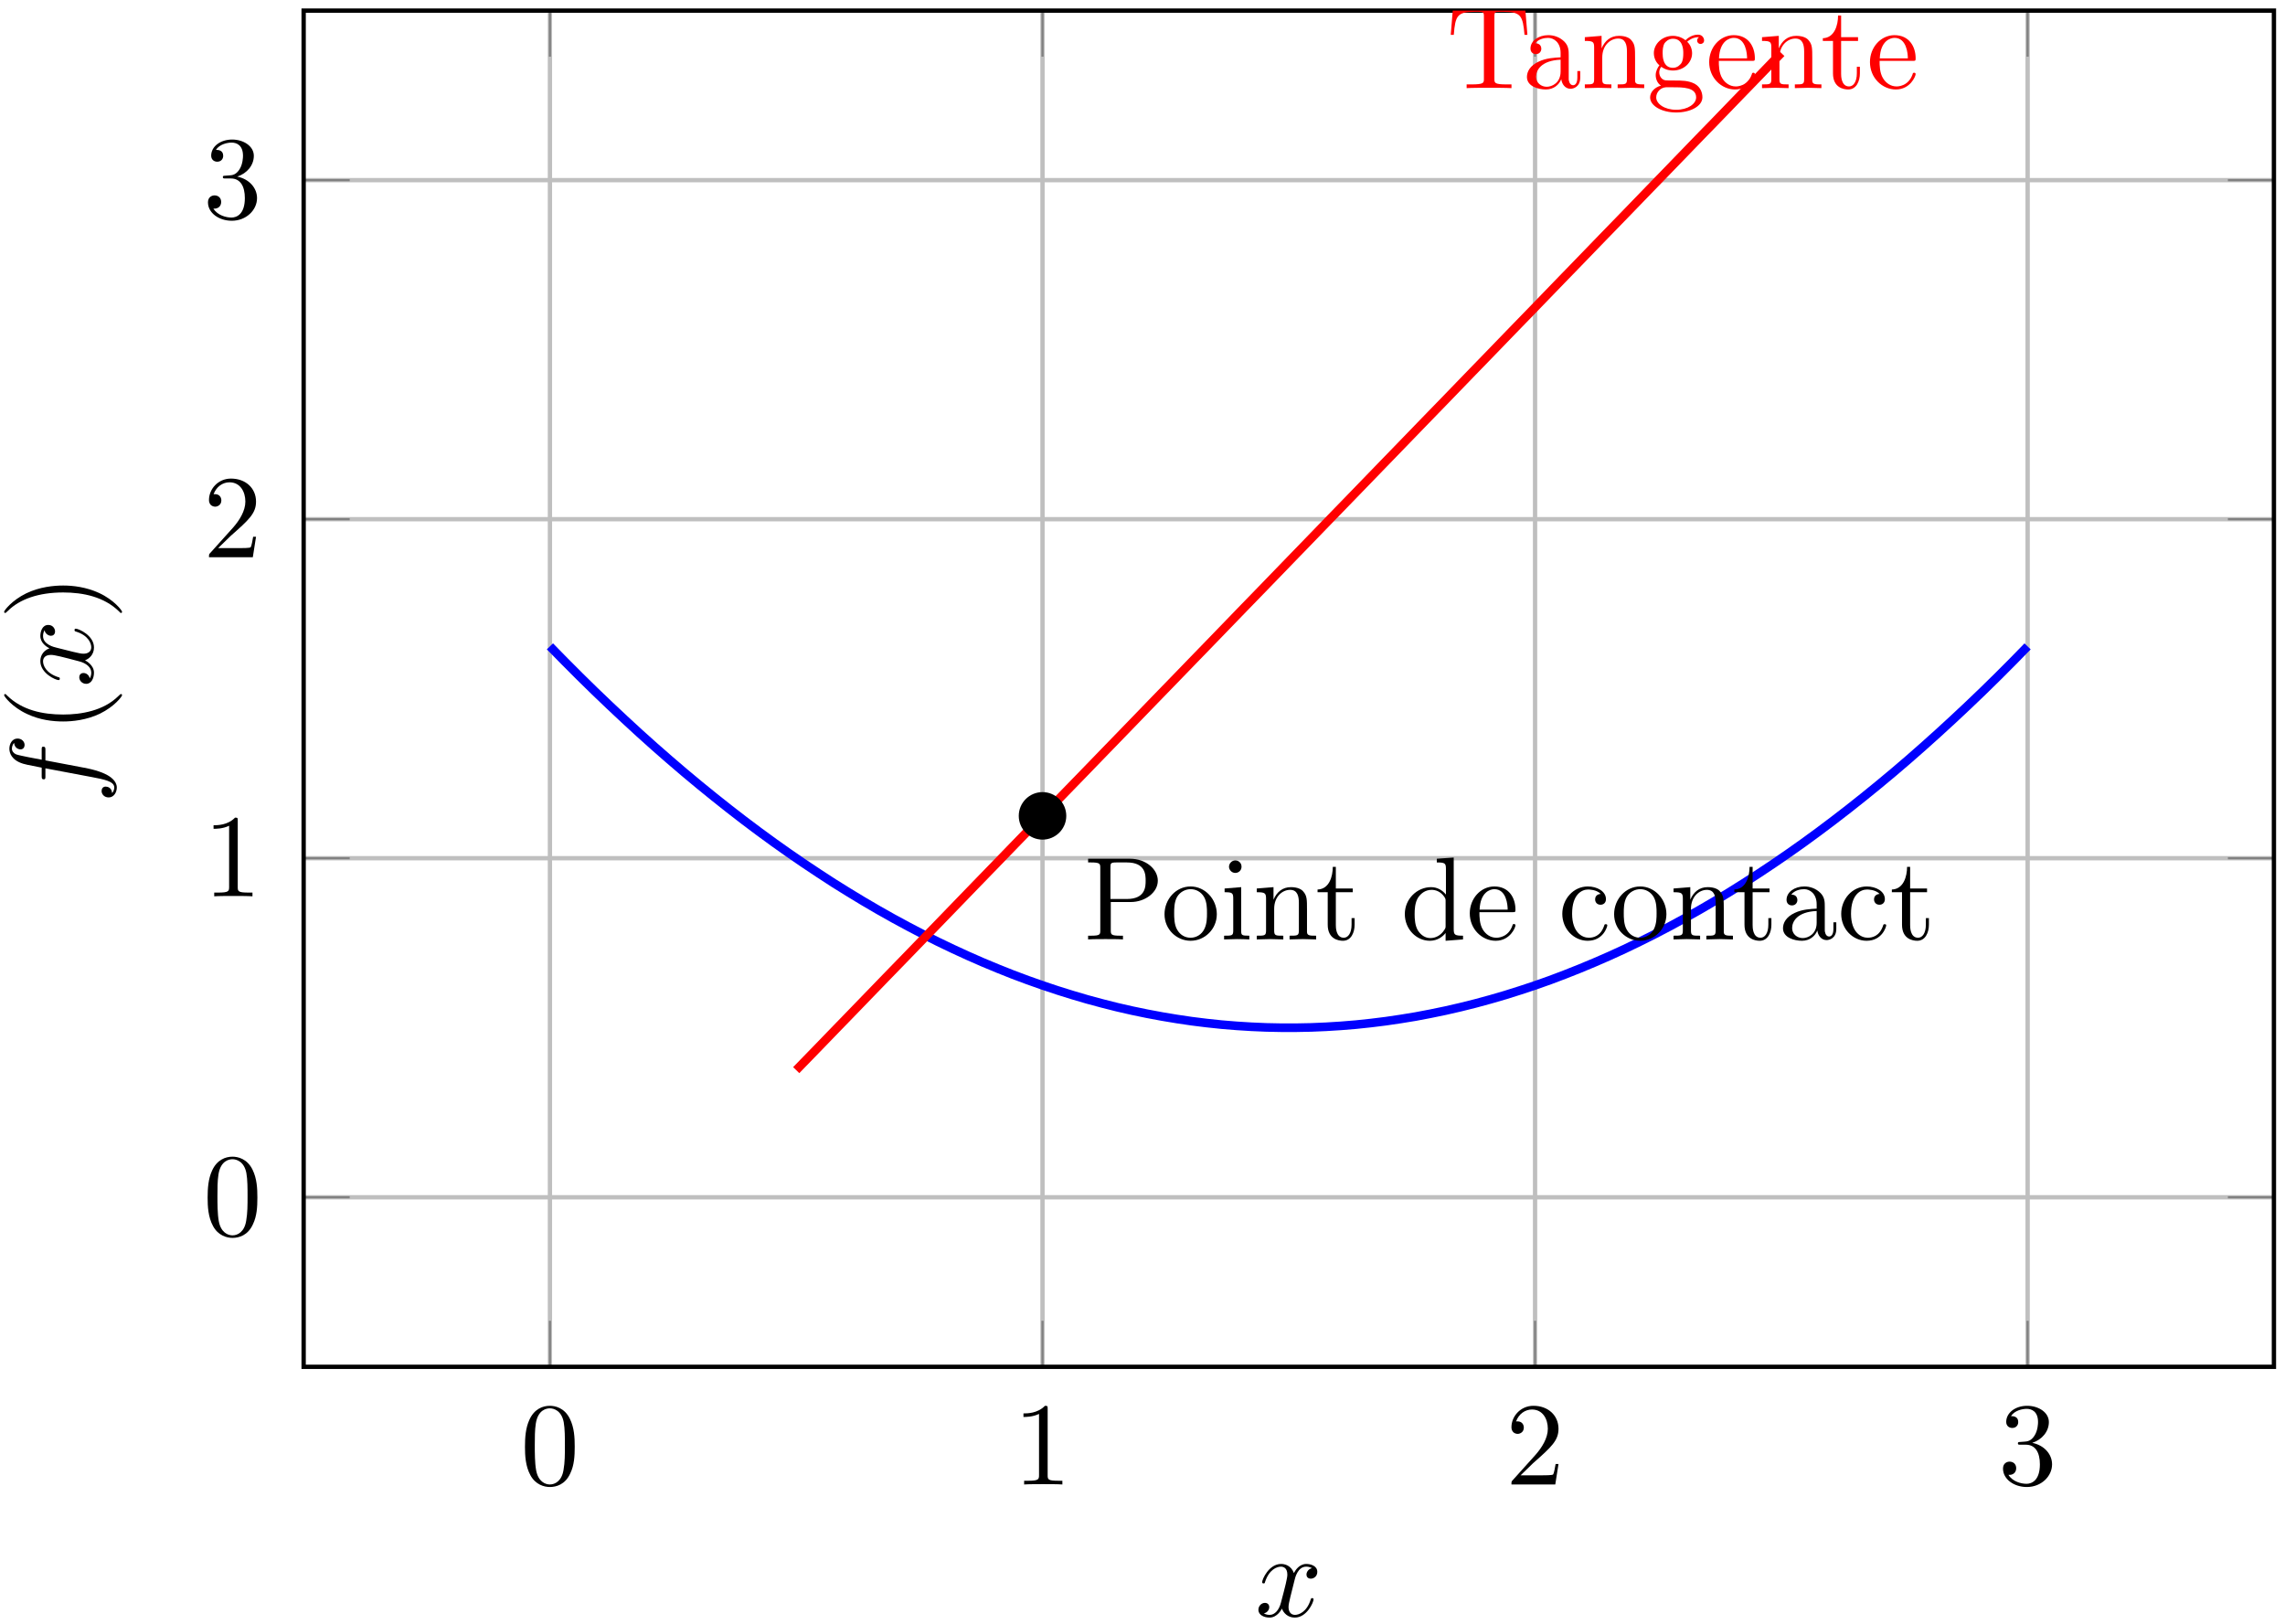 <?xml version="1.0" encoding="UTF-8"?>
<svg xmlns="http://www.w3.org/2000/svg" xmlns:xlink="http://www.w3.org/1999/xlink" width="211pt" height="150pt" viewBox="0 0 211 150" version="1.1">
<defs>
<g>
<symbol overflow="visible" id="glyph0-0">
<path style="stroke:none;" d=""/>
</symbol>
<symbol overflow="visible" id="glyph0-1">
<path style="stroke:none;" d="M 5.016 -3.484 C 5.016 -4.359 4.969 -5.234 4.578 -6.047 C 4.078 -7.094 3.188 -7.266 2.719 -7.266 C 2.078 -7.266 1.281 -6.984 0.828 -5.969 C 0.484 -5.219 0.422 -4.359 0.422 -3.484 C 0.422 -2.672 0.469 -1.688 0.922 -0.859 C 1.391 0.016 2.188 0.234 2.719 0.234 C 3.297 0.234 4.141 0.016 4.609 -1.031 C 4.969 -1.781 5.016 -2.625 5.016 -3.484 Z M 2.719 0 C 2.297 0 1.641 -0.266 1.453 -1.312 C 1.328 -1.969 1.328 -2.984 1.328 -3.625 C 1.328 -4.312 1.328 -5.031 1.422 -5.625 C 1.625 -6.922 2.438 -7.031 2.719 -7.031 C 3.078 -7.031 3.797 -6.828 4 -5.75 C 4.109 -5.141 4.109 -4.312 4.109 -3.625 C 4.109 -2.797 4.109 -2.062 3.984 -1.359 C 3.828 -0.328 3.203 0 2.719 0 Z M 2.719 0 "/>
</symbol>
<symbol overflow="visible" id="glyph0-2">
<path style="stroke:none;" d="M 3.203 -6.984 C 3.203 -7.234 3.203 -7.266 2.953 -7.266 C 2.281 -6.562 1.312 -6.562 0.969 -6.562 L 0.969 -6.234 C 1.188 -6.234 1.828 -6.234 2.406 -6.516 L 2.406 -0.859 C 2.406 -0.469 2.359 -0.344 1.391 -0.344 L 1.031 -0.344 L 1.031 0 C 1.422 -0.031 2.359 -0.031 2.797 -0.031 C 3.234 -0.031 4.188 -0.031 4.562 0 L 4.562 -0.344 L 4.219 -0.344 C 3.234 -0.344 3.203 -0.453 3.203 -0.859 Z M 3.203 -6.984 "/>
</symbol>
<symbol overflow="visible" id="glyph0-3">
<path style="stroke:none;" d="M 1.391 -0.844 L 2.547 -1.969 C 4.25 -3.469 4.891 -4.062 4.891 -5.141 C 4.891 -6.391 3.922 -7.266 2.578 -7.266 C 1.359 -7.266 0.547 -6.266 0.547 -5.297 C 0.547 -4.672 1.094 -4.672 1.125 -4.672 C 1.312 -4.672 1.688 -4.812 1.688 -5.25 C 1.688 -5.547 1.5 -5.828 1.109 -5.828 C 1.031 -5.828 1 -5.828 0.969 -5.812 C 1.219 -6.516 1.812 -6.922 2.438 -6.922 C 3.438 -6.922 3.906 -6.047 3.906 -5.141 C 3.906 -4.281 3.359 -3.406 2.766 -2.734 L 0.672 -0.406 C 0.547 -0.281 0.547 -0.266 0.547 0 L 4.594 0 L 4.891 -1.891 L 4.625 -1.891 C 4.562 -1.578 4.5 -1.094 4.391 -0.922 C 4.312 -0.844 3.594 -0.844 3.344 -0.844 Z M 1.391 -0.844 "/>
</symbol>
<symbol overflow="visible" id="glyph0-4">
<path style="stroke:none;" d="M 3.156 -3.844 C 4.062 -4.141 4.688 -4.891 4.688 -5.766 C 4.688 -6.656 3.734 -7.266 2.688 -7.266 C 1.578 -7.266 0.75 -6.609 0.75 -5.781 C 0.75 -5.422 1 -5.219 1.312 -5.219 C 1.641 -5.219 1.859 -5.453 1.859 -5.766 C 1.859 -6.312 1.359 -6.312 1.188 -6.312 C 1.531 -6.844 2.25 -6.984 2.641 -6.984 C 3.094 -6.984 3.688 -6.75 3.688 -5.766 C 3.688 -5.641 3.672 -5 3.375 -4.531 C 3.047 -4 2.688 -3.969 2.406 -3.953 C 2.328 -3.953 2.062 -3.922 1.984 -3.922 C 1.891 -3.922 1.828 -3.906 1.828 -3.797 C 1.828 -3.672 1.891 -3.672 2.078 -3.672 L 2.562 -3.672 C 3.453 -3.672 3.859 -2.938 3.859 -1.859 C 3.859 -0.375 3.109 -0.062 2.625 -0.062 C 2.156 -0.062 1.344 -0.25 0.953 -0.891 C 1.344 -0.844 1.672 -1.078 1.672 -1.5 C 1.672 -1.891 1.391 -2.109 1.062 -2.109 C 0.812 -2.109 0.453 -1.953 0.453 -1.469 C 0.453 -0.484 1.469 0.234 2.656 0.234 C 3.984 0.234 4.984 -0.75 4.984 -1.859 C 4.984 -2.766 4.297 -3.609 3.156 -3.844 Z M 3.156 -3.844 "/>
</symbol>
<symbol overflow="visible" id="glyph0-5">
<path style="stroke:none;" d="M 7.266 -7.391 L 0.594 -7.391 L 0.391 -4.922 L 0.672 -4.922 C 0.812 -6.688 0.984 -7.047 2.625 -7.047 C 2.828 -7.047 3.109 -7.047 3.219 -7.031 C 3.453 -6.984 3.453 -6.859 3.453 -6.609 L 3.453 -0.859 C 3.453 -0.484 3.453 -0.344 2.297 -0.344 L 1.859 -0.344 L 1.859 0 C 2.312 -0.031 3.422 -0.031 3.922 -0.031 C 4.422 -0.031 5.547 -0.031 6 0 L 6 -0.344 L 5.562 -0.344 C 4.422 -0.344 4.422 -0.484 4.422 -0.859 L 4.422 -6.609 C 4.422 -6.828 4.422 -6.984 4.609 -7.031 C 4.734 -7.047 5.031 -7.047 5.234 -7.047 C 6.875 -7.047 7.047 -6.688 7.203 -4.922 L 7.469 -4.922 Z M 7.266 -7.391 "/>
</symbol>
<symbol overflow="visible" id="glyph0-6">
<path style="stroke:none;" d="M 3.625 -0.828 C 3.672 -0.391 3.969 0.062 4.484 0.062 C 4.719 0.062 5.375 -0.094 5.375 -0.969 L 5.375 -1.578 L 5.109 -1.578 L 5.109 -0.969 C 5.109 -0.344 4.828 -0.266 4.719 -0.266 C 4.359 -0.266 4.312 -0.766 4.312 -0.812 L 4.312 -3 C 4.312 -3.453 4.312 -3.875 3.922 -4.281 C 3.484 -4.719 2.938 -4.891 2.422 -4.891 C 1.531 -4.891 0.781 -4.375 0.781 -3.656 C 0.781 -3.328 1 -3.141 1.281 -3.141 C 1.578 -3.141 1.781 -3.359 1.781 -3.641 C 1.781 -3.781 1.719 -4.141 1.219 -4.141 C 1.516 -4.531 2.047 -4.641 2.406 -4.641 C 2.938 -4.641 3.562 -4.219 3.562 -3.25 L 3.562 -2.844 C 3 -2.812 2.234 -2.781 1.547 -2.453 C 0.734 -2.078 0.453 -1.516 0.453 -1.031 C 0.453 -0.156 1.516 0.125 2.203 0.125 C 2.922 0.125 3.422 -0.312 3.625 -0.828 Z M 3.562 -2.625 L 3.562 -1.531 C 3.562 -0.484 2.766 -0.125 2.281 -0.125 C 1.75 -0.125 1.297 -0.5 1.297 -1.047 C 1.297 -1.641 1.75 -2.547 3.562 -2.625 Z M 3.562 -2.625 "/>
</symbol>
<symbol overflow="visible" id="glyph0-7">
<path style="stroke:none;" d="M 1.203 -3.75 L 1.203 -0.828 C 1.203 -0.344 1.078 -0.344 0.344 -0.344 L 0.344 0 C 0.734 -0.016 1.281 -0.031 1.578 -0.031 C 1.859 -0.031 2.438 -0.016 2.797 0 L 2.797 -0.344 C 2.078 -0.344 1.953 -0.344 1.953 -0.828 L 1.953 -2.828 C 1.953 -3.969 2.719 -4.578 3.422 -4.578 C 4.109 -4.578 4.234 -3.984 4.234 -3.375 L 4.234 -0.828 C 4.234 -0.344 4.109 -0.344 3.375 -0.344 L 3.375 0 C 3.766 -0.016 4.312 -0.031 4.609 -0.031 C 4.891 -0.031 5.469 -0.016 5.828 0 L 5.828 -0.344 C 5.266 -0.344 5 -0.344 4.984 -0.672 L 4.984 -2.75 C 4.984 -3.688 4.984 -4.031 4.641 -4.422 C 4.5 -4.609 4.141 -4.828 3.5 -4.828 C 2.703 -4.828 2.188 -4.359 1.891 -3.672 L 1.891 -4.828 L 0.344 -4.703 L 0.344 -4.359 C 1.109 -4.359 1.203 -4.281 1.203 -3.75 Z M 1.203 -3.75 "/>
</symbol>
<symbol overflow="visible" id="glyph0-8">
<path style="stroke:none;" d="M 2.422 -1.875 C 1.469 -1.875 1.469 -2.969 1.469 -3.219 C 1.469 -3.516 1.484 -3.859 1.641 -4.141 C 1.734 -4.266 1.984 -4.562 2.422 -4.562 C 3.375 -4.562 3.375 -3.484 3.375 -3.234 C 3.375 -2.938 3.359 -2.578 3.203 -2.312 C 3.109 -2.188 2.859 -1.875 2.422 -1.875 Z M 1.156 -1.453 C 1.156 -1.5 1.156 -1.75 1.344 -1.969 C 1.766 -1.656 2.219 -1.625 2.422 -1.625 C 3.438 -1.625 4.188 -2.375 4.188 -3.219 C 4.188 -3.625 4.016 -4.031 3.734 -4.281 C 4.141 -4.641 4.531 -4.703 4.719 -4.703 C 4.75 -4.703 4.797 -4.703 4.828 -4.688 C 4.719 -4.641 4.656 -4.531 4.656 -4.391 C 4.656 -4.203 4.797 -4.078 4.969 -4.078 C 5.078 -4.078 5.297 -4.156 5.297 -4.406 C 5.297 -4.594 5.156 -4.938 4.734 -4.938 C 4.516 -4.938 4.031 -4.875 3.578 -4.422 C 3.125 -4.781 2.656 -4.828 2.422 -4.828 C 1.406 -4.828 0.656 -4.062 0.656 -3.234 C 0.656 -2.75 0.891 -2.328 1.172 -2.109 C 1.031 -1.938 0.828 -1.578 0.828 -1.203 C 0.828 -0.859 0.969 -0.453 1.312 -0.234 C 0.656 -0.047 0.312 0.422 0.312 0.859 C 0.312 1.641 1.391 2.25 2.719 2.25 C 4 2.25 5.141 1.688 5.141 0.844 C 5.141 0.453 4.984 -0.094 4.422 -0.406 C 3.844 -0.703 3.219 -0.703 2.547 -0.703 C 2.281 -0.703 1.812 -0.703 1.734 -0.719 C 1.391 -0.766 1.156 -1.094 1.156 -1.453 Z M 2.719 2 C 1.625 2 0.875 1.438 0.875 0.859 C 0.875 0.359 1.281 -0.047 1.766 -0.078 L 2.406 -0.078 C 3.344 -0.078 4.562 -0.078 4.562 0.859 C 4.562 1.453 3.797 2 2.719 2 Z M 2.719 2 "/>
</symbol>
<symbol overflow="visible" id="glyph0-9">
<path style="stroke:none;" d="M 1.219 -2.75 C 1.281 -4.375 2.203 -4.641 2.578 -4.641 C 3.703 -4.641 3.812 -3.172 3.812 -2.75 Z M 1.203 -2.516 L 4.25 -2.516 C 4.5 -2.516 4.531 -2.516 4.531 -2.75 C 4.531 -3.828 3.938 -4.891 2.578 -4.891 C 1.312 -4.891 0.312 -3.766 0.312 -2.406 C 0.312 -0.938 1.453 0.125 2.703 0.125 C 4.031 0.125 4.531 -1.094 4.531 -1.297 C 4.531 -1.406 4.438 -1.422 4.391 -1.422 C 4.281 -1.422 4.266 -1.359 4.25 -1.281 C 3.859 -0.156 2.875 -0.156 2.766 -0.156 C 2.219 -0.156 1.781 -0.484 1.531 -0.891 C 1.203 -1.406 1.203 -2.125 1.203 -2.516 Z M 1.203 -2.516 "/>
</symbol>
<symbol overflow="visible" id="glyph0-10">
<path style="stroke:none;" d="M 1.891 -4.359 L 3.453 -4.359 L 3.453 -4.703 L 1.891 -4.703 L 1.891 -6.703 L 1.609 -6.703 C 1.609 -5.812 1.281 -4.641 0.203 -4.609 L 0.203 -4.359 L 1.141 -4.359 L 1.141 -1.359 C 1.141 -0.016 2.156 0.125 2.547 0.125 C 3.312 0.125 3.625 -0.656 3.625 -1.359 L 3.625 -1.969 L 3.344 -1.969 L 3.344 -1.375 C 3.344 -0.562 3.016 -0.156 2.625 -0.156 C 1.891 -0.156 1.891 -1.141 1.891 -1.328 Z M 1.891 -4.359 "/>
</symbol>
<symbol overflow="visible" id="glyph0-11">
<path style="stroke:none;" d="M 2.469 -3.453 L 4.312 -3.453 C 5.625 -3.453 6.812 -4.328 6.812 -5.422 C 6.812 -6.484 5.719 -7.453 4.234 -7.453 L 0.375 -7.453 L 0.375 -7.109 L 0.641 -7.109 C 1.484 -7.109 1.5 -6.984 1.5 -6.594 L 1.5 -0.844 C 1.5 -0.453 1.484 -0.344 0.641 -0.344 L 0.375 -0.344 L 0.375 0 C 0.766 -0.031 1.578 -0.031 1.984 -0.031 C 2.406 -0.031 3.219 -0.031 3.594 0 L 3.594 -0.344 L 3.344 -0.344 C 2.5 -0.344 2.469 -0.453 2.469 -0.844 Z M 2.438 -3.734 L 2.438 -6.672 C 2.438 -7.031 2.469 -7.109 2.984 -7.109 L 3.953 -7.109 C 5.688 -7.109 5.688 -5.953 5.688 -5.422 C 5.688 -4.906 5.688 -3.734 3.953 -3.734 Z M 2.438 -3.734 "/>
</symbol>
<symbol overflow="visible" id="glyph0-12">
<path style="stroke:none;" d="M 5.141 -2.328 C 5.141 -3.734 4.047 -4.891 2.719 -4.891 C 1.359 -4.891 0.312 -3.703 0.312 -2.328 C 0.312 -0.922 1.438 0.125 2.719 0.125 C 4.031 0.125 5.141 -0.953 5.141 -2.328 Z M 2.719 -0.156 C 2.25 -0.156 1.781 -0.375 1.484 -0.891 C 1.203 -1.359 1.203 -2.031 1.203 -2.422 C 1.203 -2.844 1.203 -3.438 1.469 -3.922 C 1.766 -4.422 2.281 -4.641 2.719 -4.641 C 3.203 -4.641 3.672 -4.406 3.953 -3.938 C 4.234 -3.469 4.234 -2.828 4.234 -2.422 C 4.234 -2.031 4.234 -1.438 3.984 -0.953 C 3.75 -0.469 3.266 -0.156 2.719 -0.156 Z M 2.719 -0.156 "/>
</symbol>
<symbol overflow="visible" id="glyph0-13">
<path style="stroke:none;" d="M 1.938 -4.828 L 0.406 -4.703 L 0.406 -4.359 C 1.109 -4.359 1.203 -4.297 1.203 -3.766 L 1.203 -0.828 C 1.203 -0.344 1.094 -0.344 0.359 -0.344 L 0.359 0 C 0.703 -0.016 1.297 -0.031 1.562 -0.031 C 1.938 -0.031 2.328 -0.016 2.688 0 L 2.688 -0.344 C 1.969 -0.344 1.938 -0.391 1.938 -0.812 Z M 1.969 -6.719 C 1.969 -7.062 1.703 -7.297 1.391 -7.297 C 1.062 -7.297 0.812 -7 0.812 -6.719 C 0.812 -6.422 1.062 -6.141 1.391 -6.141 C 1.703 -6.141 1.969 -6.375 1.969 -6.719 Z M 1.969 -6.719 "/>
</symbol>
<symbol overflow="visible" id="glyph0-14">
<path style="stroke:none;" d="M 4.141 -0.594 L 4.141 0.125 L 5.75 0 L 5.75 -0.344 C 4.984 -0.344 4.891 -0.422 4.891 -0.953 L 4.891 -7.562 L 3.328 -7.453 L 3.328 -7.109 C 4.094 -7.109 4.172 -7.031 4.172 -6.5 L 4.172 -4.141 C 3.859 -4.531 3.391 -4.828 2.797 -4.828 C 1.516 -4.828 0.375 -3.75 0.375 -2.344 C 0.375 -0.953 1.438 0.125 2.688 0.125 C 3.375 0.125 3.875 -0.25 4.141 -0.594 Z M 4.141 -3.516 L 4.141 -1.281 C 4.141 -1.094 4.141 -1.062 4.031 -0.891 C 3.703 -0.359 3.203 -0.125 2.734 -0.125 C 2.25 -0.125 1.859 -0.406 1.594 -0.812 C 1.312 -1.266 1.281 -1.891 1.281 -2.328 C 1.281 -2.734 1.297 -3.391 1.609 -3.875 C 1.844 -4.219 2.25 -4.578 2.844 -4.578 C 3.234 -4.578 3.688 -4.422 4.031 -3.922 C 4.141 -3.734 4.141 -3.719 4.141 -3.516 Z M 4.141 -3.516 "/>
</symbol>
<symbol overflow="visible" id="glyph0-15">
<path style="stroke:none;" d="M 1.281 -2.375 C 1.281 -4.156 2.172 -4.609 2.75 -4.609 C 2.844 -4.609 3.531 -4.609 3.922 -4.203 C 3.469 -4.172 3.406 -3.844 3.406 -3.703 C 3.406 -3.422 3.594 -3.203 3.906 -3.203 C 4.188 -3.203 4.406 -3.391 4.406 -3.719 C 4.406 -4.453 3.578 -4.891 2.734 -4.891 C 1.375 -4.891 0.375 -3.703 0.375 -2.359 C 0.375 -0.953 1.453 0.125 2.719 0.125 C 4.172 0.125 4.531 -1.188 4.531 -1.297 C 4.531 -1.406 4.422 -1.406 4.391 -1.406 C 4.281 -1.406 4.266 -1.359 4.25 -1.297 C 3.922 -0.281 3.219 -0.156 2.812 -0.156 C 2.234 -0.156 1.281 -0.625 1.281 -2.375 Z M 1.281 -2.375 "/>
</symbol>
<symbol overflow="visible" id="glyph1-0">
<path style="stroke:none;" d=""/>
</symbol>
<symbol overflow="visible" id="glyph1-1">
<path style="stroke:none;" d="M 3.641 -3.297 C 3.703 -3.578 3.953 -4.578 4.719 -4.578 C 4.781 -4.578 5.031 -4.578 5.266 -4.438 C 4.969 -4.391 4.75 -4.109 4.75 -3.844 C 4.75 -3.672 4.859 -3.469 5.156 -3.469 C 5.406 -3.469 5.75 -3.672 5.75 -4.094 C 5.75 -4.672 5.109 -4.828 4.734 -4.828 C 4.094 -4.828 3.719 -4.25 3.594 -3.984 C 3.312 -4.719 2.719 -4.828 2.406 -4.828 C 1.281 -4.828 0.656 -3.406 0.656 -3.141 C 0.656 -3.031 0.766 -3.031 0.781 -3.031 C 0.875 -3.031 0.906 -3.047 0.922 -3.156 C 1.297 -4.312 2.016 -4.578 2.391 -4.578 C 2.594 -4.578 2.984 -4.484 2.984 -3.844 C 2.984 -3.516 2.797 -2.781 2.391 -1.25 C 2.219 -0.578 1.828 -0.125 1.359 -0.125 C 1.281 -0.125 1.031 -0.125 0.812 -0.266 C 1.078 -0.312 1.312 -0.547 1.312 -0.844 C 1.312 -1.141 1.078 -1.234 0.922 -1.234 C 0.594 -1.234 0.312 -0.953 0.312 -0.594 C 0.312 -0.094 0.859 0.125 1.344 0.125 C 2.062 0.125 2.453 -0.641 2.484 -0.703 C 2.625 -0.312 3.016 0.125 3.672 0.125 C 4.781 0.125 5.406 -1.281 5.406 -1.562 C 5.406 -1.672 5.312 -1.672 5.281 -1.672 C 5.188 -1.672 5.156 -1.625 5.141 -1.547 C 4.781 -0.375 4.031 -0.125 3.688 -0.125 C 3.266 -0.125 3.094 -0.469 3.094 -0.844 C 3.094 -1.078 3.156 -1.312 3.266 -1.797 Z M 3.641 -3.297 "/>
</symbol>
<symbol overflow="visible" id="glyph2-0">
<path style="stroke:none;" d=""/>
</symbol>
<symbol overflow="visible" id="glyph2-1">
<path style="stroke:none;" d="M -4.359 -4 L -4.359 -4.938 C -4.359 -5.156 -4.359 -5.266 -4.578 -5.266 C -4.703 -5.266 -4.703 -5.156 -4.703 -4.969 L -4.703 -4.062 L -5.938 -4.297 C -6.172 -4.344 -6.953 -4.5 -7.078 -4.562 C -7.281 -4.656 -7.453 -4.844 -7.453 -5.078 C -7.453 -5.109 -7.453 -5.406 -7.25 -5.609 C -7.203 -5.125 -6.828 -5.016 -6.656 -5.016 C -6.406 -5.016 -6.281 -5.219 -6.281 -5.422 C -6.281 -5.703 -6.516 -6.016 -6.938 -6.016 C -7.438 -6.016 -7.688 -5.516 -7.688 -5.078 C -7.688 -4.703 -7.5 -4.016 -6.406 -3.688 C -6.188 -3.625 -6.078 -3.594 -4.703 -3.328 L -4.703 -2.578 C -4.703 -2.359 -4.703 -2.25 -4.5 -2.25 C -4.359 -2.25 -4.359 -2.344 -4.359 -2.547 L -4.359 -3.266 L -0.047 -2.453 C 1 -2.25 2 -2.078 2 -1.5 C 2 -1.469 2 -1.188 1.797 -0.984 C 1.766 -1.484 1.375 -1.578 1.203 -1.578 C 0.953 -1.578 0.828 -1.391 0.828 -1.172 C 0.828 -0.891 1.062 -0.578 1.484 -0.578 C 1.969 -0.578 2.234 -1.062 2.234 -1.5 C 2.234 -2.109 1.594 -2.547 1.172 -2.734 C 0.484 -3.094 -0.828 -3.344 -0.906 -3.344 Z M -4.359 -4 "/>
</symbol>
<symbol overflow="visible" id="glyph2-2">
<path style="stroke:none;" d="M -3.297 -3.641 C -3.578 -3.703 -4.578 -3.953 -4.578 -4.719 C -4.578 -4.781 -4.578 -5.031 -4.438 -5.266 C -4.391 -4.969 -4.109 -4.75 -3.844 -4.75 C -3.672 -4.75 -3.469 -4.859 -3.469 -5.156 C -3.469 -5.406 -3.672 -5.75 -4.094 -5.75 C -4.672 -5.75 -4.828 -5.109 -4.828 -4.734 C -4.828 -4.094 -4.25 -3.719 -3.984 -3.594 C -4.719 -3.312 -4.828 -2.719 -4.828 -2.406 C -4.828 -1.281 -3.406 -0.656 -3.141 -0.656 C -3.031 -0.656 -3.031 -0.766 -3.031 -0.781 C -3.031 -0.875 -3.047 -0.906 -3.156 -0.922 C -4.312 -1.297 -4.578 -2.016 -4.578 -2.391 C -4.578 -2.594 -4.484 -2.984 -3.844 -2.984 C -3.516 -2.984 -2.781 -2.797 -1.25 -2.391 C -0.578 -2.219 -0.125 -1.828 -0.125 -1.359 C -0.125 -1.281 -0.125 -1.031 -0.266 -0.812 C -0.312 -1.078 -0.547 -1.312 -0.844 -1.312 C -1.141 -1.312 -1.234 -1.078 -1.234 -0.922 C -1.234 -0.594 -0.953 -0.312 -0.594 -0.312 C -0.094 -0.312 0.125 -0.859 0.125 -1.344 C 0.125 -2.062 -0.641 -2.453 -0.703 -2.484 C -0.312 -2.625 0.125 -3.016 0.125 -3.672 C 0.125 -4.781 -1.281 -5.406 -1.562 -5.406 C -1.672 -5.406 -1.672 -5.312 -1.672 -5.281 C -1.672 -5.188 -1.625 -5.156 -1.547 -5.141 C -0.375 -4.781 -0.125 -4.031 -0.125 -3.688 C -0.125 -3.266 -0.469 -3.094 -0.844 -3.094 C -1.078 -3.094 -1.312 -3.156 -1.797 -3.266 Z M -3.297 -3.641 "/>
</symbol>
<symbol overflow="visible" id="glyph3-0">
<path style="stroke:none;" d=""/>
</symbol>
<symbol overflow="visible" id="glyph3-1">
<path style="stroke:none;" d="M 2.625 -3.609 C 2.578 -3.609 2.562 -3.609 2.375 -3.422 C 1 -2.062 -1.062 -1.719 -2.719 -1.719 C -4.625 -1.719 -6.516 -2.125 -7.891 -3.469 C -8.016 -3.609 -8.031 -3.609 -8.078 -3.609 C -8.141 -3.609 -8.172 -3.562 -8.172 -3.5 C -8.172 -3.391 -7.438 -2.406 -6.047 -1.766 C -4.859 -1.203 -3.641 -1.078 -2.719 -1.078 C -1.875 -1.078 -0.562 -1.203 0.672 -1.797 C 2.016 -2.453 2.719 -3.391 2.719 -3.5 C 2.719 -3.562 2.688 -3.609 2.625 -3.609 Z M 2.625 -3.609 "/>
</symbol>
<symbol overflow="visible" id="glyph3-2">
<path style="stroke:none;" d="M -2.719 -3.156 C -3.578 -3.156 -4.891 -3.031 -6.125 -2.438 C -7.469 -1.781 -8.172 -0.844 -8.172 -0.734 C -8.172 -0.672 -8.141 -0.625 -8.078 -0.625 C -8.031 -0.625 -8.016 -0.625 -7.812 -0.828 C -6.734 -1.891 -5 -2.516 -2.719 -2.516 C -0.859 -2.516 1.062 -2.109 2.438 -0.766 C 2.562 -0.625 2.578 -0.625 2.625 -0.625 C 2.688 -0.625 2.719 -0.672 2.719 -0.734 C 2.719 -0.844 1.984 -1.828 0.594 -2.469 C -0.594 -3.016 -1.812 -3.156 -2.719 -3.156 Z M -2.719 -3.156 "/>
</symbol>
</g>
<clipPath id="clip1">
  <path d="M 62 0.98 L 176 0.98 L 176 111 L 62 111 Z M 62 0.98 "/>
</clipPath>
<clipPath id="clip2">
  <path d="M 133 0.98 L 142 0.98 L 142 9 L 133 9 Z M 133 0.98 "/>
</clipPath>
</defs>
<g id="surface1">
<path style="fill:none;stroke-width:0.399;stroke-linecap:butt;stroke-linejoin:miter;stroke:rgb(75%,75%,75%);stroke-opacity:1;stroke-miterlimit:10;" d="M 22.74 0 L 22.74 125.247 M 68.225 0 L 68.225 125.247 M 113.709 0 L 113.709 125.247 M 159.193 0 L 159.193 125.247 " transform="matrix(1,0,0,-1,28.041,126.227)"/>
<path style="fill:none;stroke-width:0.399;stroke-linecap:butt;stroke-linejoin:miter;stroke:rgb(75%,75%,75%);stroke-opacity:1;stroke-miterlimit:10;" d="M -0.002 15.657 L 181.936 15.657 M -0.002 46.969 L 181.936 46.969 M -0.002 78.278 L 181.936 78.278 M -0.002 109.59 L 181.936 109.59 " transform="matrix(1,0,0,-1,28.041,126.227)"/>
<path style="fill:none;stroke-width:0.199;stroke-linecap:butt;stroke-linejoin:miter;stroke:rgb(50%,50%,50%);stroke-opacity:1;stroke-miterlimit:10;" d="M 22.74 0 L 22.74 4.25 M 68.225 0 L 68.225 4.25 M 113.709 0 L 113.709 4.25 M 159.193 0 L 159.193 4.25 M 22.74 125.247 L 22.74 120.993 M 68.225 125.247 L 68.225 120.993 M 113.709 125.247 L 113.709 120.993 M 159.193 125.247 L 159.193 120.993 " transform="matrix(1,0,0,-1,28.041,126.227)"/>
<path style="fill:none;stroke-width:0.199;stroke-linecap:butt;stroke-linejoin:miter;stroke:rgb(50%,50%,50%);stroke-opacity:1;stroke-miterlimit:10;" d="M -0.002 15.657 L 4.252 15.657 M -0.002 46.969 L 4.252 46.969 M -0.002 78.278 L 4.252 78.278 M -0.002 109.59 L 4.252 109.59 M 181.936 15.657 L 177.686 15.657 M 181.936 46.969 L 177.686 46.969 M 181.936 78.278 L 177.686 78.278 M 181.936 109.59 L 177.686 109.59 " transform="matrix(1,0,0,-1,28.041,126.227)"/>
<path style="fill:none;stroke-width:0.399;stroke-linecap:butt;stroke-linejoin:miter;stroke:rgb(0%,0%,0%);stroke-opacity:1;stroke-miterlimit:10;" d="M -0.002 0 L -0.002 125.247 L 181.936 125.247 L 181.936 0 Z M -0.002 0 " transform="matrix(1,0,0,-1,28.041,126.227)"/>
<g style="fill:rgb(0%,0%,0%);fill-opacity:1;">
  <use xlink:href="#glyph0-1" x="48.055" y="137.093"/>
</g>
<g style="fill:rgb(0%,0%,0%);fill-opacity:1;">
  <use xlink:href="#glyph0-2" x="93.539" y="137.093"/>
</g>
<g style="fill:rgb(0%,0%,0%);fill-opacity:1;">
  <use xlink:href="#glyph0-3" x="139.023" y="137.093"/>
</g>
<g style="fill:rgb(0%,0%,0%);fill-opacity:1;">
  <use xlink:href="#glyph0-4" x="184.507" y="137.093"/>
</g>
<g style="fill:rgb(0%,0%,0%);fill-opacity:1;">
  <use xlink:href="#glyph0-1" x="18.751" y="114.087"/>
</g>
<g style="fill:rgb(0%,0%,0%);fill-opacity:1;">
  <use xlink:href="#glyph0-2" x="18.751" y="82.775"/>
</g>
<g style="fill:rgb(0%,0%,0%);fill-opacity:1;">
  <use xlink:href="#glyph0-3" x="18.751" y="51.464"/>
</g>
<g style="fill:rgb(0%,0%,0%);fill-opacity:1;">
  <use xlink:href="#glyph0-4" x="18.751" y="20.153"/>
</g>
<path style="fill:none;stroke-width:0.797;stroke-linecap:butt;stroke-linejoin:miter;stroke:rgb(0%,0%,100%);stroke-opacity:1;stroke-miterlimit:10;" d="M 22.74 66.536 L 24.119 65.129 L 25.498 63.747 L 26.877 62.395 L 28.256 61.075 L 29.635 59.782 L 31.01 58.516 L 32.389 57.278 L 33.768 56.071 L 35.147 54.891 L 36.525 53.743 L 37.904 52.622 L 39.283 51.528 L 40.658 50.465 L 42.037 49.43 L 43.416 48.422 L 44.795 47.446 L 46.174 46.497 L 47.553 45.579 L 48.928 44.684 L 50.307 43.825 L 51.686 42.989 L 53.064 42.184 L 54.443 41.407 L 55.822 40.661 L 57.197 39.942 L 58.576 39.25 L 59.955 38.59 L 61.334 37.957 L 62.713 37.352 L 64.092 36.778 L 65.467 36.231 L 66.846 35.715 L 68.225 35.227 L 69.604 34.766 L 70.982 34.336 L 72.361 33.93 L 73.736 33.559 L 75.115 33.211 L 76.494 32.895 L 77.873 32.61 L 79.252 32.352 L 80.631 32.122 L 82.006 31.918 L 83.385 31.747 L 84.764 31.602 L 86.143 31.489 L 87.522 31.403 L 88.9 31.344 L 90.275 31.317 L 91.654 31.317 L 93.033 31.344 L 94.412 31.403 L 95.791 31.489 L 97.17 31.602 L 98.545 31.747 L 99.924 31.918 L 101.303 32.122 L 102.682 32.348 L 104.061 32.61 L 105.439 32.895 L 106.814 33.211 L 108.193 33.555 L 109.572 33.93 L 110.951 34.332 L 112.33 34.766 L 113.709 35.223 L 115.088 35.711 L 116.463 36.231 L 117.842 36.778 L 119.221 37.352 L 120.6 37.954 L 121.979 38.586 L 123.357 39.25 L 124.732 39.938 L 126.111 40.657 L 127.49 41.407 L 128.869 42.18 L 130.248 42.985 L 131.627 43.821 L 133.002 44.684 L 134.381 45.575 L 135.76 46.493 L 137.139 47.442 L 138.518 48.418 L 139.897 49.426 L 141.272 50.461 L 142.65 51.524 L 144.029 52.618 L 145.408 53.739 L 146.787 54.887 L 148.166 56.067 L 149.541 57.274 L 150.92 58.512 L 152.299 59.778 L 153.678 61.071 L 155.057 62.391 L 156.436 63.743 L 157.811 65.122 L 159.189 66.532 " transform="matrix(1,0,0,-1,28.041,126.227)"/>
<g clip-path="url(#clip1)" clip-rule="nonzero">
<path style="fill:none;stroke-width:0.797;stroke-linecap:butt;stroke-linejoin:miter;stroke:rgb(100%,0%,0%);stroke-opacity:1;stroke-miterlimit:10;" d="M 45.482 27.399 L 46.404 28.348 L 47.322 29.293 L 49.158 31.192 L 50.08 32.141 L 53.752 35.938 L 54.674 36.887 L 55.592 37.832 L 57.428 39.731 L 58.35 40.68 L 62.022 44.477 L 62.943 45.426 L 63.861 46.372 L 65.697 48.27 L 66.619 49.219 L 70.291 53.016 L 71.213 53.965 L 72.131 54.911 L 73.967 56.809 L 74.889 57.758 L 78.561 61.555 L 79.482 62.504 L 80.4 63.45 L 82.236 65.348 L 83.158 66.297 L 86.83 70.094 L 87.752 71.043 L 88.67 71.989 L 91.424 74.836 L 92.346 75.786 L 95.1 78.633 L 96.022 79.582 L 96.939 80.528 L 99.693 83.375 L 100.615 84.325 L 103.369 87.172 L 104.291 88.122 L 105.209 89.067 L 107.963 91.915 L 108.885 92.864 L 111.639 95.711 L 112.561 96.661 L 113.479 97.606 L 116.232 100.454 L 117.154 101.403 L 119.908 104.25 L 120.83 105.2 L 121.748 106.145 L 124.502 108.993 L 125.424 109.942 L 129.096 113.739 L 130.018 114.684 L 132.772 117.532 L 133.693 118.481 L 136.447 121.329 " transform="matrix(1,0,0,-1,28.041,126.227)"/>
</g>
<g clip-path="url(#clip2)" clip-rule="nonzero">
<g style="fill:rgb(100%,0%,0%);fill-opacity:1;">
  <use xlink:href="#glyph0-5" x="133.573" y="8.138"/>
</g>
</g>
<g style="fill:rgb(100%,0%,0%);fill-opacity:1;">
  <use xlink:href="#glyph0-6" x="140.546" y="8.138"/>
  <use xlink:href="#glyph0-7" x="146.001" y="8.138"/>
  <use xlink:href="#glyph0-8" x="152.062" y="8.138"/>
  <use xlink:href="#glyph0-9" x="157.516" y="8.138"/>
  <use xlink:href="#glyph0-7" x="162.364" y="8.138"/>
</g>
<g style="fill:rgb(100%,0%,0%);fill-opacity:1;">
  <use xlink:href="#glyph0-10" x="168.12" y="8.138"/>
  <use xlink:href="#glyph0-9" x="172.362" y="8.138"/>
</g>
<g style="fill:rgb(0%,0%,0%);fill-opacity:1;">
  <use xlink:href="#glyph0-11" x="100.102" y="86.757"/>
</g>
<g style="fill:rgb(0%,0%,0%);fill-opacity:1;">
  <use xlink:href="#glyph0-12" x="107.221" y="86.757"/>
  <use xlink:href="#glyph0-13" x="112.676" y="86.757"/>
  <use xlink:href="#glyph0-7" x="115.706" y="86.757"/>
</g>
<g style="fill:rgb(0%,0%,0%);fill-opacity:1;">
  <use xlink:href="#glyph0-10" x="121.462" y="86.757"/>
</g>
<g style="fill:rgb(0%,0%,0%);fill-opacity:1;">
  <use xlink:href="#glyph0-14" x="129.348" y="86.757"/>
  <use xlink:href="#glyph0-9" x="135.409" y="86.757"/>
</g>
<g style="fill:rgb(0%,0%,0%);fill-opacity:1;">
  <use xlink:href="#glyph0-15" x="143.89" y="86.757"/>
  <use xlink:href="#glyph0-12" x="148.738" y="86.757"/>
  <use xlink:href="#glyph0-7" x="154.193" y="86.757"/>
</g>
<g style="fill:rgb(0%,0%,0%);fill-opacity:1;">
  <use xlink:href="#glyph0-10" x="159.948" y="86.757"/>
  <use xlink:href="#glyph0-6" x="164.191" y="86.757"/>
  <use xlink:href="#glyph0-15" x="169.645" y="86.757"/>
  <use xlink:href="#glyph0-10" x="174.493" y="86.757"/>
</g>
<path style="fill-rule:nonzero;fill:rgb(0%,0%,0%);fill-opacity:1;stroke-width:0.399;stroke-linecap:butt;stroke-linejoin:miter;stroke:rgb(0%,0%,0%);stroke-opacity:1;stroke-miterlimit:10;" d="M 70.221 50.879 C 70.221 51.981 69.326 52.875 68.225 52.875 C 67.127 52.875 66.232 51.981 66.232 50.879 C 66.232 49.782 67.127 48.887 68.225 48.887 C 69.326 48.887 70.221 49.782 70.221 50.879 Z M 70.221 50.879 " transform="matrix(1,0,0,-1,28.041,126.227)"/>
<g style="fill:rgb(0%,0%,0%);fill-opacity:1;">
  <use xlink:href="#glyph1-1" x="115.891" y="149.261"/>
</g>
<g style="fill:rgb(0%,0%,0%);fill-opacity:1;">
  <use xlink:href="#glyph2-1" x="8.553" y="74.222"/>
</g>
<g style="fill:rgb(0%,0%,0%);fill-opacity:1;">
  <use xlink:href="#glyph3-1" x="8.553" y="67.707"/>
</g>
<g style="fill:rgb(0%,0%,0%);fill-opacity:1;">
  <use xlink:href="#glyph2-2" x="8.553" y="63.465"/>
</g>
<g style="fill:rgb(0%,0%,0%);fill-opacity:1;">
  <use xlink:href="#glyph3-2" x="8.553" y="57.23"/>
</g>
</g>
</svg>
<!--Rendered by QuickLaTeX.com-->